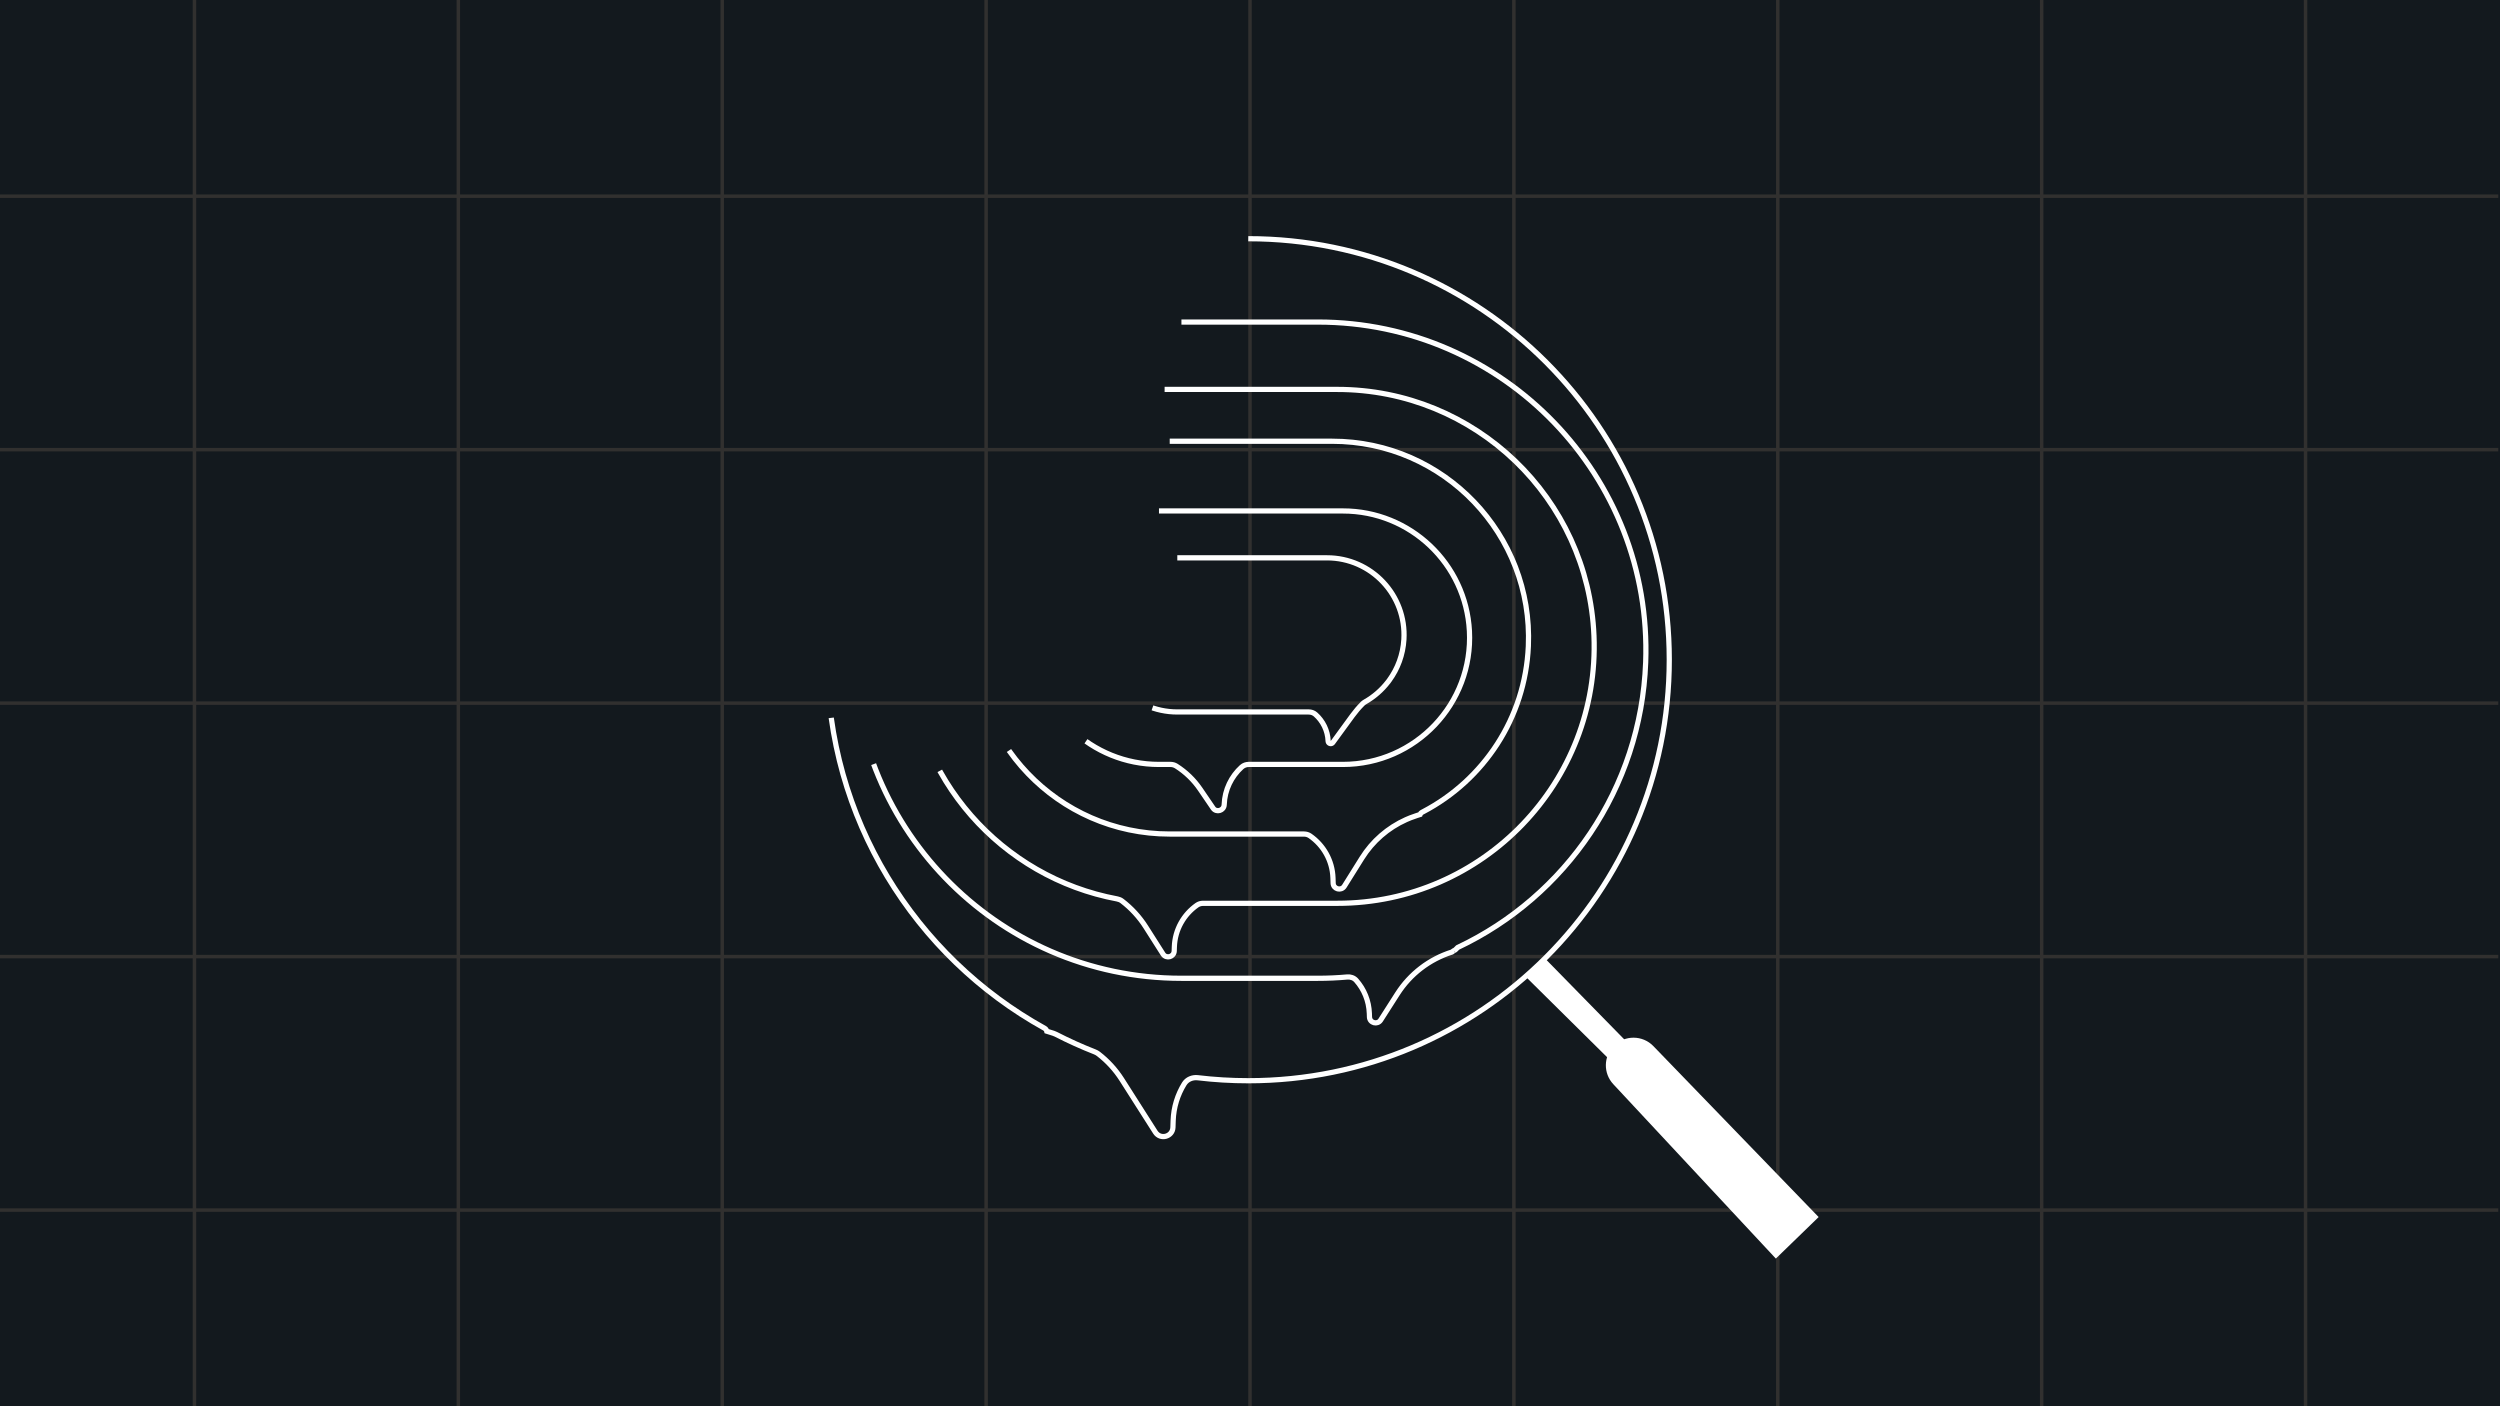 <?xml version="1.0" encoding="UTF-8"?> <svg xmlns="http://www.w3.org/2000/svg" width="1440" height="810" viewBox="0 0 1440 810" fill="none"><g id="Why Brands Will Still Matter in an AI-First World" clip-path="url(#clip0_6389_18505)"><rect width="1440" height="810" fill="#13191E"></rect><g id="Group 1000008164"><path id="Vector 1033_2_2" d="M720 -22L720 1006" stroke="#31302F" stroke-width="2"></path><path id="Vector 1033_2_2_2" d="M872 -22L872 1006" stroke="#31302F" stroke-width="2"></path><path id="Vector 1033_2_2_3" d="M1024 -22L1024 1006" stroke="#31302F" stroke-width="2"></path><path id="Vector 1033_2_2_4" d="M1176 -22L1176 1006" stroke="#31302F" stroke-width="2"></path><path id="Vector 1033_2_2_5" d="M1328 -22L1328 1006" stroke="#31302F" stroke-width="2"></path><path id="Vector 1033_2_2_6" d="M568 -22L568 1006" stroke="#31302F" stroke-width="2"></path><path id="Vector 1033_2_2_7" d="M416 -22L416 1006" stroke="#31302F" stroke-width="2"></path><path id="Vector 1033_2_2_8" d="M264 -22L264 1006" stroke="#31302F" stroke-width="2"></path><path id="Vector 1033_2_2_9" d="M112 -22L112 1006" stroke="#31302F" stroke-width="2"></path><path id="Vector 1027_2" d="M1439 113L-24 113" stroke="#31302F" stroke-width="2"></path><path id="Vector 1027_2_2" d="M1439 259L-24 259" stroke="#31302F" stroke-width="2"></path><path id="Vector 1027_2_3" d="M1439 405L-24 405" stroke="#31302F" stroke-width="2"></path><path id="Vector 1027_2_4" d="M1439 551L-24 551" stroke="#31302F" stroke-width="2"></path><path id="Vector 1027_2_5" d="M1439 697L-24 697" stroke="#31302F" stroke-width="2"></path></g><g id="Union" filter="url(#filter0_g_6389_18505)"><path d="M719 137.5C852.929 137.5 961.5 246.071 961.5 380C961.5 513.929 852.929 622.5 719 622.5C709.164 622.5 699.464 621.913 689.936 620.774C686.948 620.418 683.797 621.6 682.117 624.329C678.3 630.529 675.999 637.773 675.739 645.549L675.612 649.351C675.432 654.754 668.381 656.682 665.477 652.122L646.163 621.797C642.524 616.084 637.942 611.101 632.659 607.029C632.034 606.547 631.348 606.176 630.642 605.899C622.94 602.885 615.43 599.487 608.136 595.73C607.698 595.505 607.241 595.317 606.768 595.169L602.936 593.969C602.787 593.261 602.338 592.647 601.698 592.293C527.04 550.952 476.5 471.377 476.5 380C476.5 246.071 585.071 137.5 719 137.5Z" stroke="white" stroke-width="3" class="id_anim_stroke-property15" data-duration="3.5740260347180697" data-offset="0.5720726962114963" style="stroke-dashoffset: 1570.62px; stroke-dasharray: 1155.98px, 414.643px; animation: 3.574s linear 0.572s infinite normal forwards running id_anim_stroke-property15;"></path></g><g id="Group 1000008243"><path id="Vector 2120" d="M936.028 599.145L889.853 552L879 562.757L926.161 609.415L936.028 599.145Z" fill="white"></path><path id="Vector 2121" d="M1047.54 701.022L952.345 602.559C946.134 596.134 935.853 596.078 929.571 602.434C923.567 608.508 923.424 618.238 929.248 624.486L1022.88 724.942L1047.54 701.022Z" fill="white"></path></g><g id="Union_9" filter="url(#filter1_g_6389_18505)"><path d="M680.503 185.5H759.041C866.183 185.5 951.9 274.471 947.91 381.538C945.2 454.259 901.676 516.367 839.858 545.645L839.623 545.756L839.439 545.939L838.478 546.9C838.456 546.918 838.426 546.945 838.389 546.976C838.305 547.045 838.19 547.138 838.062 547.233C837.931 547.331 837.802 547.421 837.688 547.49C837.559 547.57 837.518 547.579 837.554 547.568L837.326 547.639L837.132 547.776L836.268 548.389C823.326 552.488 812.231 561 804.921 572.444L795.264 587.563C793.413 590.461 788.931 589.232 788.816 585.796L788.748 583.772C788.504 576.46 785.69 569.818 781.192 564.709C779.855 563.19 777.883 562.579 776.017 562.745C770.423 563.244 764.761 563.5 759.041 563.5H680.503C573.361 563.5 487.644 474.529 491.634 367.462C495.389 266.683 577.561 186.757 678.124 185.515L680.503 185.5Z" stroke="white" stroke-width="3" class="id_anim_stroke-property18" data-duration="3.38144053996075" data-offset="0.8125048358239542" style="stroke-dashoffset: 1378.92px; stroke-dasharray: 1014.88px, 364.034px; animation: 3.381s linear 0.813s infinite normal forwards running id_anim_stroke-property18;"></path></g><g id="Union_9_2" filter="url(#filter2_g_6389_18505)"><path d="M670.815 224.308H770.252C849.622 224.308 914.862 286.918 918.127 366.22C921.587 450.276 854.378 520.308 770.252 520.308H692.961C691.747 520.308 690.505 520.641 689.449 521.383C681.84 526.73 676.759 535.464 676.427 545.444L676.35 547.769C676.235 551.209 671.744 552.436 669.897 549.531L659.98 533.932C656.298 528.14 651.646 523.093 646.276 518.986C645.466 518.366 644.526 517.977 643.567 517.799C577.005 505.4 525.823 448.404 522.94 378.397C519.507 294.999 585.643 225.404 668.847 224.321L670.815 224.308Z" stroke="white" stroke-width="3" class="id_anim_stroke-property19" data-duration="3.6330618330976" data-offset="0.17096429594742799" style="stroke-dashoffset: 1164.56px; stroke-dasharray: 857.117px, 307.444px; animation: 3.633s linear 0.171s infinite normal forwards running id_anim_stroke-property19;"></path></g><g id="Union_9_3" filter="url(#filter3_g_6389_18505)"><path d="M673.754 254.153H767.312C831.719 254.153 883.131 307.85 880.332 372.196C878.522 413.786 854.417 449.327 819.848 467.485L819.029 467.91C818.52 468.173 818.136 468.621 817.954 469.153L815.995 469.778C814.78 470.165 813.581 470.592 812.4 471.056L812.376 471.065L812.352 471.075C811.552 471.423 810.747 471.761 809.937 472.091L809.912 472.102L809.889 472.113C799.444 476.797 790.571 484.493 784.453 494.283L774.357 510.438C772.525 513.369 768.005 512.152 767.892 508.698L767.794 505.731C767.464 495.637 762.292 486.811 754.557 481.455C753.508 480.729 752.279 480.404 751.079 480.404H673.754C609.347 480.403 557.937 426.707 560.736 362.362C563.348 302.326 612.414 254.899 672.337 254.161L673.754 254.153Z" stroke="white" stroke-width="3" class="id_anim_stroke-property20" data-duration="4.1279688116628686" data-offset="1.0226845960473923" style="stroke-dashoffset: 935.918px; stroke-dasharray: 688.836px, 247.082px; animation: 4.128s linear 1.023s infinite normal forwards running id_anim_stroke-property20;"></path></g><g id="Union_9_5" filter="url(#filter4_g_6389_18505)"><path d="M667.574 294.309H773.489C812.308 294.309 844.338 324.69 846.388 363.454C848.596 405.227 815.32 440.308 773.489 440.309H719.3C717.837 440.309 716.347 440.794 715.193 441.841C709.267 447.217 705.443 454.89 705.136 463.491C705.011 466.983 700.579 468.188 698.739 465.486L691.327 454.603C687.636 449.183 682.923 444.673 677.543 441.26C676.525 440.614 675.357 440.309 674.198 440.309H667.574C628.755 440.308 596.725 409.928 594.676 371.163C592.485 329.717 625.225 294.858 666.595 294.315L667.574 294.309Z" stroke="white" stroke-width="3" class="id_anim_stroke-property21" data-duration="3.399816761957482" data-offset="0.8840181698328056" style="stroke-dashoffset: 699.322px; stroke-dasharray: 514.701px, 184.621px; animation: 3.4s linear 0.884s infinite normal forwards running id_anim_stroke-property21;"></path></g><g id="Union_9_6" filter="url(#filter5_g_6389_18505)"><path d="M678.125 321.309H764.338C789.898 321.309 810.176 342.84 808.647 368.354C808.123 377.106 805.086 385.135 800.267 391.767L799.795 392.404C799.752 392.462 799.713 392.522 799.678 392.584C799.624 392.639 799.574 392.696 799.527 392.757C795.922 397.438 791.409 401.373 786.258 404.304C785.765 404.584 785.286 404.931 784.856 405.36C782.748 407.471 780.803 409.744 779.041 412.158L767.689 427.712C766.858 428.851 765.056 428.301 765.002 426.892C764.768 420.762 761.999 415.307 757.733 411.521C756.603 410.517 755.162 410.088 753.78 410.088H678.125C652.565 410.088 632.286 388.556 633.815 363.042C635.199 339.966 654.039 321.882 677.027 321.322L678.125 321.309Z" stroke="white" stroke-width="3" class="id_anim_stroke-property22" data-duration="3.9968179146914435" data-offset="0.32366811306515875" style="stroke-dashoffset: 473.319px; stroke-dasharray: 348.363px, 124.956px; animation: 3.997s linear 0.324s infinite normal forwards running id_anim_stroke-property22;"></path></g></g><defs><filter id="filter0_g_6389_18505" x="474" y="135" width="490" height="522.178" filterUnits="userSpaceOnUse" color-interpolation-filters="sRGB"><feFlood flood-opacity="0" result="BackgroundImageFix"></feFlood><feBlend mode="normal" in="SourceGraphic" in2="BackgroundImageFix" result="shape"></feBlend><feTurbulence type="fractalNoise" baseFrequency="0.25 0.25" numOctaves="3" seed="4557"></feTurbulence><feDisplacementMap in="shape" scale="2" xChannelSelector="R" yChannelSelector="G" result="displacedImage" width="100%" height="100%"></feDisplacementMap><feMerge result="effect1_texture_6389_18505"><feMergeNode in="displacedImage"></feMergeNode></feMerge></filter><filter id="filter1_g_6389_18505" x="489" y="183" width="461.545" height="408.687" filterUnits="userSpaceOnUse" color-interpolation-filters="sRGB"><feFlood flood-opacity="0" result="BackgroundImageFix"></feFlood><feBlend mode="normal" in="SourceGraphic" in2="BackgroundImageFix" result="shape"></feBlend><feTurbulence type="fractalNoise" baseFrequency="0.25 0.25" numOctaves="3" seed="4557"></feTurbulence><feDisplacementMap in="shape" scale="2" xChannelSelector="R" yChannelSelector="G" result="displacedImage" width="100%" height="100%"></feDisplacementMap><feMerge result="effect1_texture_6389_18505"><feMergeNode in="displacedImage"></feMergeNode></feMerge></filter><filter id="filter2_g_6389_18505" x="520.312" y="221.808" width="400.441" height="331.853" filterUnits="userSpaceOnUse" color-interpolation-filters="sRGB"><feFlood flood-opacity="0" result="BackgroundImageFix"></feFlood><feBlend mode="normal" in="SourceGraphic" in2="BackgroundImageFix" result="shape"></feBlend><feTurbulence type="fractalNoise" baseFrequency="0.25 0.25" numOctaves="3" seed="4557"></feTurbulence><feDisplacementMap in="shape" scale="2" xChannelSelector="R" yChannelSelector="G" result="displacedImage" width="100%" height="100%"></feDisplacementMap><feMerge result="effect1_texture_6389_18505"><feMergeNode in="displacedImage"></feMergeNode></feMerge></filter><filter id="filter3_g_6389_18505" x="558.127" y="251.653" width="324.814" height="262.938" filterUnits="userSpaceOnUse" color-interpolation-filters="sRGB"><feFlood flood-opacity="0" result="BackgroundImageFix"></feFlood><feBlend mode="normal" in="SourceGraphic" in2="BackgroundImageFix" result="shape"></feBlend><feTurbulence type="fractalNoise" baseFrequency="0.25 0.25" numOctaves="3" seed="4557"></feTurbulence><feDisplacementMap in="shape" scale="2" xChannelSelector="R" yChannelSelector="G" result="displacedImage" width="100%" height="100%"></feDisplacementMap><feMerge result="effect1_texture_6389_18505"><feMergeNode in="displacedImage"></feMergeNode></feMerge></filter><filter id="filter4_g_6389_18505" x="592.072" y="291.809" width="256.92" height="177.668" filterUnits="userSpaceOnUse" color-interpolation-filters="sRGB"><feFlood flood-opacity="0" result="BackgroundImageFix"></feFlood><feBlend mode="normal" in="SourceGraphic" in2="BackgroundImageFix" result="shape"></feBlend><feTurbulence type="fractalNoise" baseFrequency="0.25 0.25" numOctaves="3" seed="4557"></feTurbulence><feDisplacementMap in="shape" scale="2" xChannelSelector="R" yChannelSelector="G" result="displacedImage" width="100%" height="100%"></feDisplacementMap><feMerge result="effect1_texture_6389_18505"><feMergeNode in="displacedImage"></feMergeNode></feMerge></filter><filter id="filter5_g_6389_18505" x="631.234" y="318.809" width="179.994" height="112.019" filterUnits="userSpaceOnUse" color-interpolation-filters="sRGB"><feFlood flood-opacity="0" result="BackgroundImageFix"></feFlood><feBlend mode="normal" in="SourceGraphic" in2="BackgroundImageFix" result="shape"></feBlend><feTurbulence type="fractalNoise" baseFrequency="0.25 0.25" numOctaves="3" seed="4557"></feTurbulence><feDisplacementMap in="shape" scale="2" xChannelSelector="R" yChannelSelector="G" result="displacedImage" width="100%" height="100%"></feDisplacementMap><feMerge result="effect1_texture_6389_18505"><feMergeNode in="displacedImage"></feMergeNode></feMerge></filter><clipPath id="clip0_6389_18505"><rect width="1440" height="810" fill="white"></rect></clipPath></defs><style> @keyframes id_anim_stroke-property15{ 0%{ stroke-dashoffset: 1570.619px; stroke-dasharray: 1155.976px, 414.643px; } 100%{ stroke-dashoffset: 0px; stroke-dasharray: 1155.976px, 414.643px; } } @keyframes id_anim_stroke-property18{ 0%{ stroke-dashoffset: 1378.916px; stroke-dasharray: 1014.882px, 364.034px; } 100%{ stroke-dashoffset: 0px; stroke-dasharray: 1014.882px, 364.034px; } } @keyframes id_anim_stroke-property19{ 0%{ stroke-dashoffset: 1164.562px; stroke-dasharray: 857.117px, 307.444px; } 100%{ stroke-dashoffset: 0px; stroke-dasharray: 857.117px, 307.444px; } } @keyframes id_anim_stroke-property20{ 0%{ stroke-dashoffset: 935.918px; stroke-dasharray: 688.836px, 247.082px; } 100%{ stroke-dashoffset: 0px; stroke-dasharray: 688.836px, 247.082px; } } @keyframes id_anim_stroke-property21{ 0%{ stroke-dashoffset: 699.322px; stroke-dasharray: 514.701px, 184.621px; } 100%{ stroke-dashoffset: 0px; stroke-dasharray: 514.701px, 184.621px; } } @keyframes id_anim_stroke-property22{ 0%{ stroke-dashoffset: 473.319px; stroke-dasharray: 348.363px, 124.956px; } 100%{ stroke-dashoffset: 0px; stroke-dasharray: 348.363px, 124.956px; } } </style></svg> 